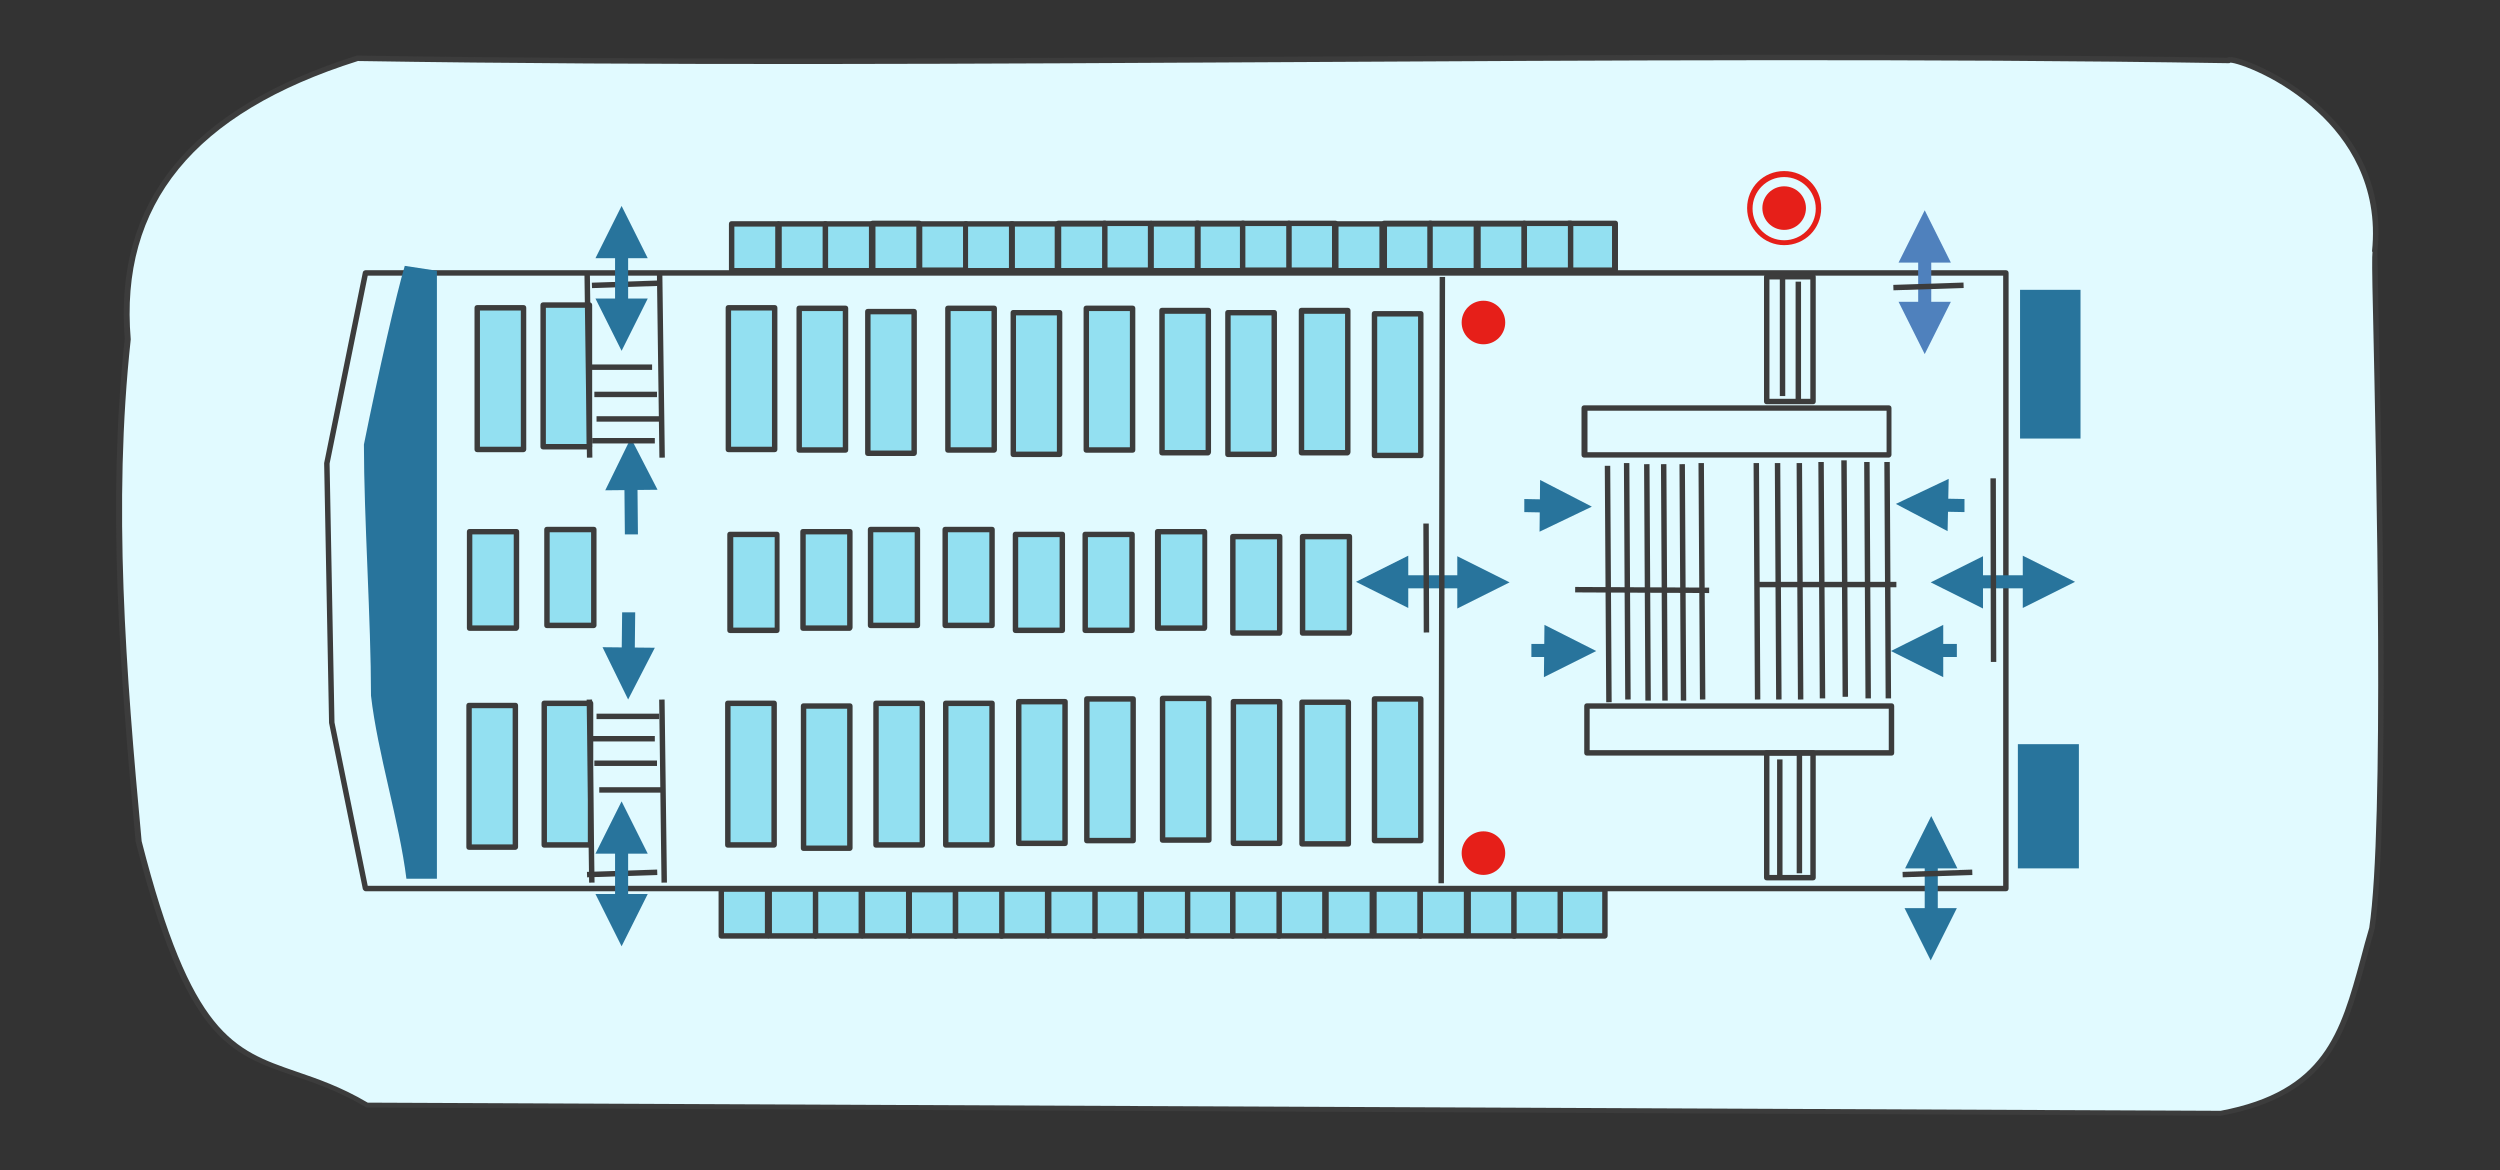 <?xml version="1.0" encoding="utf-8"?>
<!-- Generator: Adobe Illustrator 27.2.0, SVG Export Plug-In . SVG Version: 6.00 Build 0)  -->
<svg version="1.1" xmlns="http://www.w3.org/2000/svg" xmlns:xlink="http://www.w3.org/1999/xlink" x="0px" y="0px"
	 viewBox="0 0 458.9 214.8" style="enable-background:new 0 0 458.9 214.8;" xml:space="preserve">
<rect x="0" y="0" width="458.9" height="214.8" fill="#333333" stroke="none"/>
<style type="text/css">
	.st0{fill:#E1FAFF;stroke:#3C3C3C;stroke-linejoin:round;stroke-miterlimit:10;}
	.st1{fill:none;stroke:#93E0F1;stroke-width:3;stroke-miterlimit:10;}
	.st2{fill:#93E0F1;}
	.st3{fill:#E1FAFF;}
	.st4{fill:#28749C;}
	.st5{fill:none;stroke:#3C3C3C;stroke-linejoin:round;stroke-miterlimit:10;}
	.st6{fill:#FFFFFF;}
	.st7{fill:#A6D5E9;}
	.st8{fill:#26749B;}
	.st9{fill:#231815;}
	.st10{fill:#2E84B1;}
	.st11{fill:#EA72A7;}
	.st12{fill:none;stroke:#FFFFFF;stroke-width:6.655;stroke-linecap:round;stroke-linejoin:round;stroke-miterlimit:10;}
	.st13{fill:#5EC4F1;}
	.st14{fill:none;stroke:#231815;stroke-width:0.806;stroke-miterlimit:10;}
	.st15{fill:none;stroke:#231815;stroke-width:0.932;stroke-linecap:round;stroke-linejoin:round;}
	.st16{fill:none;stroke:#231815;stroke-width:5.592;stroke-dasharray:0.932,3.728;}
	.st17{fill:none;stroke:#E3007F;stroke-miterlimit:10;}
	.st18{fill:none;stroke:#E3007F;stroke-miterlimit:10;stroke-dasharray:1.839,1.839;}
	.st19{fill:none;stroke:#036EB7;stroke-linecap:round;stroke-linejoin:round;stroke-miterlimit:10;}
	.st20{fill:#B3DEEC;}
	.st21{fill:none;stroke:#036EB7;stroke-width:0.913;stroke-linecap:round;stroke-linejoin:round;stroke-miterlimit:10;}
	.st22{fill:none;stroke:#E3007F;stroke-width:0.913;stroke-miterlimit:10;stroke-dasharray:1.913,1.913;}
	.st23{fill:#E3007F;}
	.st24{fill:#0081BA;}
	.st25{fill:#8DC21F;}
	.st26{fill-rule:evenodd;clip-rule:evenodd;fill:#28749C;}
	.st27{fill:#93E0F1;stroke:#3C3C3C;stroke-linejoin:round;stroke-miterlimit:10;}
	.st28{fill:#4C7AB1;}
	.st29{fill-rule:evenodd;clip-rule:evenodd;fill:#4C7AB1;}
	.st30{fill:none;stroke:#C9BC9C;stroke-width:1.221;stroke-linejoin:round;stroke-miterlimit:10;}
	.st31{fill:none;stroke:#3C3C3C;stroke-width:1.2;stroke-linejoin:round;stroke-miterlimit:10;}
	.st32{fill-rule:evenodd;clip-rule:evenodd;fill:#F3BB8E;}
	.st33{fill:none;stroke:#28749C;stroke-width:2;stroke-linejoin:round;stroke-miterlimit:10;}
	.st34{fill:#3C3C3C;}
	.st35{fill:#E6E6E6;}
	.st36{fill-rule:evenodd;clip-rule:evenodd;fill:#E61F19;}
	.st37{fill-rule:evenodd;clip-rule:evenodd;fill:none;stroke:#E61F19;stroke-miterlimit:10;}
	.st38{fill:#E61F19;}
	.st39{fill:none;stroke:#C9BC9C;stroke-width:1.195;stroke-linejoin:round;stroke-miterlimit:10;}
	.st40{fill:none;stroke:#28749C;stroke-width:2.389;stroke-linejoin:round;stroke-miterlimit:10;}
	.st41{fill:#4F81BD;}
	.st42{fill:#C9BC9C;}
	.st43{fill:none;stroke:#E61F19;stroke-width:0.5;stroke-linejoin:round;stroke-miterlimit:10;}
</style>
<g id="レイヤー_1">
	<g>
		<g>
			<path class="st3" d="M407.7,204.3l-340.3-1.5c-19.7-11.7-29.7-0.5-42-48.4c-2.9-30.7-5.3-61.4-2-92.1
				c-2.3-28.5,16.2-43.4,42.2-51.7c111.3,1.8,232-1.4,343.4,0.4c-0.3-1.5,29.7,8.5,26.9,35.1c-0.3-0.5,3,100.1-0.5,124.2
				C430.6,186.6,429.8,200.2,407.7,204.3z"/>
			<path class="st34" d="M407.7,204.8C407.7,204.8,407.7,204.8,407.7,204.8l-340.3-1.5c-0.1,0-0.2,0-0.3-0.1
				c-4.9-2.9-9.3-4.4-13.1-5.7c-12-4.1-19.9-6.8-29.1-43c-2.9-31.3-5.3-61.9-2-92.3C20.9,37,34.8,19.9,65.5,10.2c0.1,0,0.1,0,0.2,0
				c55.7,0.9,114.6,0.5,171.7,0.2c56.9-0.3,115.8-0.7,171.4,0.2c0.9-0.6,5.4,1.1,9.6,3.5c7.5,4.4,19.9,14.3,18,32.1c0,0,0,0,0,0.1
				c0,0.6,0.1,5.2,0.2,11.5c0.6,28,2.1,93.6-0.7,112.7c-0.6,2-1.1,4-1.6,5.8C430.5,190.2,427.5,201.1,407.7,204.8
				C407.7,204.8,407.7,204.8,407.7,204.8z M67.5,202.4l340.1,1.5c19.1-3.6,22-14.3,25.7-27.8c0.5-1.9,1-3.8,1.6-5.8
				c2.8-18.9,1.3-84.4,0.7-112.4c-0.2-8.3-0.2-10.9-0.1-11.7l-0.1,0c1.3-12.3-4.6-20.7-9.9-25.6c-6.8-6.4-14.8-9.1-16.1-9.1
				c-0.1,0.1-0.2,0.1-0.4,0.1c-55.7-0.9-114.6-0.5-171.7-0.2c-57,0.3-116,0.7-171.6-0.2C35.6,20.7,21.9,37.5,24,62.3
				c-3.3,30.4-0.9,60.9,2,92.1c9.1,35.6,16.8,38.3,28.4,42.3C58.2,198,62.6,199.5,67.5,202.4z"/>
		</g>
		<g>
			<polygon class="st3" points="67.1,163.1 60.9,132.6 60,85.1 67.1,50.1 368.2,50.1 368.2,163.1 			"/>
			<path class="st34" d="M368.2,163.6H67.1c-0.2,0-0.4-0.2-0.5-0.4l-6.2-30.5l-0.9-47.6c0,0,0-0.1,0-0.1l7.1-35
				c0-0.2,0.3-0.4,0.5-0.4h301.1c0.3,0,0.5,0.2,0.5,0.5v113C368.7,163.4,368.5,163.6,368.2,163.6z M67.5,162.6h300.2v-112H67.5
				l-7,34.5l0.9,47.5L67.5,162.6z"/>
		</g>
		<path class="st41" d="M348.5,48.2l4.8-9.6l4.8,9.6H348.5z M358.1,55.4l-4.8,9.6l-4.8-9.6H358.1z M352.1,57.8v-12h2.4v12H352.1z"/>
		<path class="st4" d="M267.5,102.1l9.6,4.8l-9.6,4.8V102.1z M258.5,111.6l-9.6-4.8l9.6-4.8V111.6z M256.1,105.6h13.8v2.4h-13.8
			V105.6z"/>
		<path class="st4" d="M349.7,159.4l4.8-9.6l4.8,9.6H349.7z M359.2,166.7l-4.8,9.6l-4.8-9.6H359.2z M353.3,169.1v-12h2.4v12H353.3z"
			/>
		<path class="st4" d="M371.3,111.6l9.6-4.8l-9.6-4.8V111.6z M364,102.1l-9.6,4.8l9.6,4.8V102.1z M361.6,108h12v-2.4h-12V108z"/>
		<path class="st4" d="M110.6,118.8l4.7,9.6l4.9-9.5L110.6,118.8z M116.5,121.2l0.1-8.8l-2.4,0l-0.1,8.8L116.5,121.2z"/>
		<g>
			<rect x="160.8" y="129.1" class="st2" width="8.5" height="26"/>
			<path class="st34" d="M169.3,155.6h-8.5c-0.3,0-0.5-0.2-0.5-0.5v-26c0-0.3,0.2-0.5,0.5-0.5h8.5c0.3,0,0.5,0.2,0.5,0.5v26
				C169.8,155.4,169.6,155.6,169.3,155.6z M161.3,154.6h7.5v-25h-7.5V154.6z"/>
		</g>
		<g>
			<rect x="99.7" y="55.9" class="st2" width="8.5" height="26"/>
			<path class="st34" d="M108.2,82.5h-8.5c-0.3,0-0.5-0.2-0.5-0.5v-26c0-0.3,0.2-0.5,0.5-0.5h8.5c0.3,0,0.5,0.2,0.5,0.5v26
				C108.7,82.2,108.5,82.5,108.2,82.5z M100.2,81.5h7.5v-25h-7.5V81.5z"/>
		</g>
		<g>
			<rect x="147.5" y="129.6" class="st2" width="8.5" height="26"/>
			<path class="st34" d="M156,156.2h-8.5c-0.3,0-0.5-0.2-0.5-0.5v-26.1c0-0.3,0.2-0.5,0.5-0.5h8.5c0.3,0,0.5,0.2,0.5,0.5v26.1
				C156.5,156,156.2,156.2,156,156.2z M148,155.2h7.5v-25.1H148V155.2z"/>
		</g>
		<g>
			<rect x="133.6" y="129.1" class="st2" width="8.5" height="26"/>
			<path class="st34" d="M142.1,155.6h-8.5c-0.3,0-0.5-0.2-0.5-0.5v-26c0-0.3,0.2-0.5,0.5-0.5h8.5c0.3,0,0.5,0.2,0.5,0.5v26
				C142.6,155.4,142.3,155.6,142.1,155.6z M134.1,154.6h7.5v-25h-7.5V154.6z"/>
		</g>
		<g>
			<rect x="99.9" y="129.1" class="st2" width="8.5" height="26"/>
			<path class="st34" d="M108.4,155.6h-8.5c-0.3,0-0.5-0.2-0.5-0.5v-26c0-0.3,0.2-0.5,0.5-0.5h8.5c0.3,0,0.5,0.2,0.5,0.5v26
				C108.9,155.4,108.7,155.6,108.4,155.6z M100.4,154.6h7.5v-25h-7.5V154.6z"/>
		</g>
		<g>
			<rect x="87.6" y="56.4" class="st2" width="8.5" height="26"/>
			<path class="st34" d="M96.1,83h-8.5c-0.3,0-0.5-0.2-0.5-0.5v-26c0-0.3,0.2-0.5,0.5-0.5h8.5c0.3,0,0.5,0.2,0.5,0.5v26
				C96.6,82.8,96.3,83,96.1,83z M88.1,82h7.5v-25h-7.5V82z"/>
		</g>
		<g>
			<rect x="86.1" y="129.4" class="st2" width="8.5" height="26"/>
			<path class="st34" d="M94.6,156h-8.5c-0.3,0-0.5-0.2-0.5-0.5v-26c0-0.3,0.2-0.5,0.5-0.5h8.5c0.3,0,0.5,0.2,0.5,0.5v26
				C95.1,155.8,94.8,156,94.6,156z M86.6,155h7.5v-25h-7.5V155z"/>
		</g>
		<g>
			<rect x="225.4" y="57.4" class="st2" width="8.5" height="26"/>
			<path class="st34" d="M233.9,83.9h-8.5c-0.3,0-0.5-0.2-0.5-0.5v-26c0-0.3,0.2-0.5,0.5-0.5h8.5c0.3,0,0.5,0.2,0.5,0.5v26
				C234.4,83.7,234.2,83.9,233.9,83.9z M225.9,82.9h7.5v-25h-7.5V82.9z"/>
		</g>
		<g>
			<rect x="252.3" y="57.6" class="st2" width="8.5" height="26"/>
			<path class="st34" d="M260.8,84.1h-8.5c-0.3,0-0.5-0.2-0.5-0.5v-26c0-0.3,0.2-0.5,0.5-0.5h8.5c0.3,0,0.5,0.2,0.5,0.5v26
				C261.3,83.9,261.1,84.1,260.8,84.1z M252.8,83.1h7.5v-25h-7.5V83.1z"/>
		</g>
		<g>
			<rect x="238.9" y="57" class="st2" width="8.5" height="26"/>
			<path class="st34" d="M247.4,83.6h-8.5c-0.3,0-0.5-0.2-0.5-0.5V57c0-0.3,0.2-0.5,0.5-0.5h8.5c0.3,0,0.5,0.2,0.5,0.5v26
				C247.9,83.3,247.6,83.6,247.4,83.6z M239.4,82.6h7.5v-25h-7.5V82.6z"/>
		</g>
		<g>
			<rect x="199.4" y="56.6" class="st2" width="8.5" height="26"/>
			<path class="st34" d="M207.9,83.1h-8.5c-0.3,0-0.5-0.2-0.5-0.5v-26c0-0.3,0.2-0.5,0.5-0.5h8.5c0.3,0,0.5,0.2,0.5,0.5v26
				C208.4,82.9,208.2,83.1,207.9,83.1z M199.9,82.1h7.5v-25h-7.5V82.1z"/>
		</g>
		<g>
			<rect x="213.3" y="57" class="st2" width="8.5" height="26"/>
			<path class="st34" d="M221.8,83.6h-8.5c-0.3,0-0.5-0.2-0.5-0.5V57c0-0.3,0.2-0.5,0.5-0.5h8.5c0.3,0,0.5,0.2,0.5,0.5v26
				C222.3,83.3,222,83.6,221.8,83.6z M213.8,82.6h7.5v-25h-7.5V82.6z"/>
		</g>
		<g>
			<rect x="186" y="57.4" class="st2" width="8.5" height="26"/>
			<path class="st34" d="M194.5,83.9H186c-0.3,0-0.5-0.2-0.5-0.5v-26c0-0.3,0.2-0.5,0.5-0.5h8.5c0.3,0,0.5,0.2,0.5,0.5v26
				C195,83.7,194.8,83.9,194.5,83.9z M186.5,82.9h7.5v-25h-7.5V82.9z"/>
		</g>
		<g>
			<rect x="174" y="56.6" class="st2" width="8.5" height="26"/>
			<path class="st34" d="M182.5,83.1H174c-0.3,0-0.5-0.2-0.5-0.5v-26c0-0.3,0.2-0.5,0.5-0.5h8.5c0.3,0,0.5,0.2,0.5,0.5v26
				C183,82.9,182.7,83.1,182.5,83.1z M174.5,82.1h7.5v-25h-7.5V82.1z"/>
		</g>
		<g>
			<rect x="133.7" y="56.5" class="st2" width="8.5" height="26"/>
			<path class="st34" d="M142.2,83h-8.5c-0.3,0-0.5-0.2-0.5-0.5v-26c0-0.3,0.2-0.5,0.5-0.5h8.5c0.3,0,0.5,0.2,0.5,0.5v26
				C142.7,82.8,142.5,83,142.2,83z M134.2,82h7.5V57h-7.5V82z"/>
		</g>
		<g>
			<rect x="159.3" y="57.1" class="st2" width="8.5" height="26"/>
			<path class="st34" d="M167.8,83.7h-8.5c-0.3,0-0.5-0.2-0.5-0.5v-26c0-0.3,0.2-0.5,0.5-0.5h8.5c0.3,0,0.5,0.2,0.5,0.5v26
				C168.3,83.4,168.1,83.7,167.8,83.7z M159.8,82.7h7.5v-25h-7.5V82.7z"/>
		</g>
		<g>
			<rect x="146.7" y="56.6" class="st2" width="8.5" height="26"/>
			<path class="st34" d="M155.2,83.1h-8.5c-0.3,0-0.5-0.2-0.5-0.5v-26c0-0.3,0.2-0.5,0.5-0.5h8.5c0.3,0,0.5,0.2,0.5,0.5v26
				C155.7,82.9,155.5,83.1,155.2,83.1z M147.2,82.1h7.5v-25h-7.5V82.1z"/>
		</g>
		<g>
			<rect x="86.2" y="97.6" class="st2" width="8.6" height="17.6"/>
			<path class="st34" d="M94.8,115.8h-8.6c-0.3,0-0.5-0.2-0.5-0.5V97.6c0-0.3,0.2-0.5,0.5-0.5h8.6c0.3,0,0.5,0.2,0.5,0.5v17.6
				C95.3,115.5,95,115.8,94.8,115.8z M86.7,114.8h7.6V98.1h-7.6V114.8z"/>
		</g>
		<g>
			<rect x="100.4" y="97.2" class="st2" width="8.6" height="17.6"/>
			<path class="st34" d="M109,115.3h-8.6c-0.3,0-0.5-0.2-0.5-0.5V97.2c0-0.3,0.2-0.5,0.5-0.5h8.6c0.3,0,0.5,0.2,0.5,0.5v17.6
				C109.5,115.1,109.2,115.3,109,115.3z M100.9,114.3h7.6V97.7h-7.6V114.3z"/>
		</g>
		<g>
			<rect x="239.2" y="98.5" class="st2" width="8.6" height="17.6"/>
			<path class="st34" d="M247.7,116.7h-8.6c-0.3,0-0.5-0.2-0.5-0.5V98.5c0-0.3,0.2-0.5,0.5-0.5h8.6c0.3,0,0.5,0.2,0.5,0.5v17.6
				C248.2,116.4,248,116.7,247.7,116.7z M239.6,115.7h7.6V99h-7.6V115.7z"/>
		</g>
		<g>
			<rect x="134.1" y="98.1" class="st2" width="8.6" height="17.6"/>
			<path class="st34" d="M142.6,116.2h-8.6c-0.3,0-0.5-0.2-0.5-0.5V98.1c0-0.3,0.2-0.5,0.5-0.5h8.6c0.3,0,0.5,0.2,0.5,0.5v17.6
				C143.1,116,142.9,116.2,142.6,116.2z M134.6,115.2h7.6V98.6h-7.6V115.2z"/>
		</g>
		<g>
			<rect x="226.3" y="98.5" class="st2" width="8.6" height="17.6"/>
			<path class="st34" d="M234.9,116.7h-8.6c-0.3,0-0.5-0.2-0.5-0.5V98.5c0-0.3,0.2-0.5,0.5-0.5h8.6c0.3,0,0.5,0.2,0.5,0.5v17.6
				C235.4,116.4,235.2,116.7,234.9,116.7z M226.8,115.7h7.6V99h-7.6V115.7z"/>
		</g>
		<g>
			<rect x="147.4" y="97.6" class="st2" width="8.6" height="17.6"/>
			<path class="st34" d="M156,115.8h-8.6c-0.3,0-0.5-0.2-0.5-0.5V97.6c0-0.3,0.2-0.5,0.5-0.5h8.6c0.3,0,0.5,0.2,0.5,0.5v17.6
				C156.5,115.5,156.2,115.8,156,115.8z M147.9,114.8h7.6V98.1h-7.6V114.8z"/>
		</g>
		<g>
			<rect x="212.6" y="97.6" class="st2" width="8.6" height="17.6"/>
			<path class="st34" d="M221.1,115.8h-8.6c-0.3,0-0.5-0.2-0.5-0.5V97.6c0-0.3,0.2-0.5,0.5-0.5h8.6c0.3,0,0.5,0.2,0.5,0.5v17.6
				C221.6,115.5,221.4,115.8,221.1,115.8z M213.1,114.8h7.6V98.1h-7.6V114.8z"/>
		</g>
		<g>
			<rect x="199.2" y="98.1" class="st2" width="8.6" height="17.6"/>
			<path class="st34" d="M207.8,116.2h-8.6c-0.3,0-0.5-0.2-0.5-0.5V98.1c0-0.3,0.2-0.5,0.5-0.5h8.6c0.3,0,0.5,0.2,0.5,0.5v17.6
				C208.3,116,208.1,116.2,207.8,116.2z M199.7,115.2h7.6V98.6h-7.6V115.2z"/>
		</g>
		<g>
			<rect x="186.4" y="98.1" class="st2" width="8.6" height="17.6"/>
			<path class="st34" d="M195,116.2h-8.6c-0.3,0-0.5-0.2-0.5-0.5V98.1c0-0.3,0.2-0.5,0.5-0.5h8.6c0.3,0,0.5,0.2,0.5,0.5v17.6
				C195.5,116,195.3,116.2,195,116.2z M186.9,115.2h7.6V98.6h-7.6V115.2z"/>
		</g>
		<g>
			<rect x="173.5" y="97.2" class="st2" width="8.6" height="17.6"/>
			<path class="st34" d="M182.1,115.3h-8.6c-0.3,0-0.5-0.2-0.5-0.5V97.2c0-0.3,0.2-0.5,0.5-0.5h8.6c0.3,0,0.5,0.2,0.5,0.5v17.6
				C182.6,115.1,182.4,115.3,182.1,115.3z M174,114.3h7.6V97.7H174V114.3z"/>
		</g>
		<g>
			<rect x="159.8" y="97.2" class="st2" width="8.6" height="17.6"/>
			<path class="st34" d="M168.4,115.3h-8.6c-0.3,0-0.5-0.2-0.5-0.5V97.2c0-0.3,0.2-0.5,0.5-0.5h8.6c0.3,0,0.5,0.2,0.5,0.5v17.6
				C168.9,115.1,168.7,115.3,168.4,115.3z M160.3,114.3h7.6V97.7h-7.6V114.3z"/>
		</g>
		<g>
			<rect x="252.3" y="128.3" class="st2" width="8.5" height="26"/>
			<path class="st34" d="M260.8,154.8h-8.5c-0.3,0-0.5-0.2-0.5-0.5v-26c0-0.3,0.2-0.5,0.5-0.5h8.5c0.3,0,0.5,0.2,0.5,0.5v26
				C261.3,154.6,261.1,154.8,260.8,154.8z M252.8,153.8h7.5v-25h-7.5V153.8z"/>
		</g>
		<g>
			<rect x="213.4" y="128.2" class="st2" width="8.5" height="26"/>
			<path class="st34" d="M221.9,154.7h-8.5c-0.3,0-0.5-0.2-0.5-0.5v-26c0-0.3,0.2-0.5,0.5-0.5h8.5c0.3,0,0.5,0.2,0.5,0.5v26
				C222.4,154.5,222.2,154.7,221.9,154.7z M213.9,153.7h7.5v-25h-7.5V153.7z"/>
		</g>
		<g>
			<rect x="239" y="128.8" class="st2" width="8.5" height="26"/>
			<path class="st34" d="M247.5,155.4H239c-0.3,0-0.5-0.2-0.5-0.5v-26c0-0.3,0.2-0.5,0.5-0.5h8.5c0.3,0,0.5,0.2,0.5,0.5v26
				C248,155.2,247.8,155.4,247.5,155.4z M239.5,154.4h7.5v-25h-7.5V154.4z"/>
		</g>
		<g>
			<rect x="226.4" y="128.7" class="st2" width="8.5" height="26"/>
			<path class="st34" d="M234.9,155.3h-8.5c-0.3,0-0.5-0.2-0.5-0.5v-26c0-0.3,0.2-0.5,0.5-0.5h8.5c0.3,0,0.5,0.2,0.5,0.5v26
				C235.4,155.1,235.2,155.3,234.9,155.3z M226.9,154.3h7.5v-25h-7.5V154.3z"/>
		</g>
		<g>
			<rect x="187" y="128.7" class="st2" width="8.5" height="26"/>
			<path class="st34" d="M195.5,155.3H187c-0.3,0-0.5-0.2-0.5-0.5v-26c0-0.3,0.2-0.5,0.5-0.5h8.5c0.3,0,0.5,0.2,0.5,0.5v26
				C196,155.1,195.8,155.3,195.5,155.3z M187.5,154.3h7.5v-25h-7.5V154.3z"/>
		</g>
		<g>
			<rect x="199.5" y="128.3" class="st2" width="8.5" height="26"/>
			<path class="st34" d="M208,154.8h-8.5c-0.3,0-0.5-0.2-0.5-0.5v-26c0-0.3,0.2-0.5,0.5-0.5h8.5c0.3,0,0.5,0.2,0.5,0.5v26
				C208.5,154.6,208.3,154.8,208,154.8z M200,153.8h7.5v-25H200V153.8z"/>
		</g>
		<g>
			<rect x="173.6" y="129.1" class="st2" width="8.5" height="26"/>
			<path class="st34" d="M182.1,155.6h-8.5c-0.3,0-0.5-0.2-0.5-0.5v-26c0-0.3,0.2-0.5,0.5-0.5h8.5c0.3,0,0.5,0.2,0.5,0.5v26
				C182.6,155.4,182.4,155.6,182.1,155.6z M174.1,154.6h7.5v-25h-7.5V154.6z"/>
		</g>
		<g>
			<rect x="287.9" y="41" class="st2" width="8.5" height="8.6"/>
			<path class="st34" d="M296.5,50.1h-8.5c-0.3,0-0.5-0.2-0.5-0.5V41c0-0.3,0.2-0.5,0.5-0.5h8.5c0.3,0,0.5,0.2,0.5,0.5v8.6
				C297,49.9,296.7,50.1,296.5,50.1z M288.4,49.1h7.5v-7.6h-7.5V49.1z"/>
		</g>
		<g>
			<rect x="271.3" y="41.1" class="st2" width="8.5" height="8.6"/>
			<path class="st34" d="M279.8,50.2h-8.5c-0.3,0-0.5-0.2-0.5-0.5V41c0-0.3,0.2-0.5,0.5-0.5h8.5c0.3,0,0.5,0.2,0.5,0.5v8.6
				C280.3,49.9,280.1,50.2,279.8,50.2z M271.8,49.2h7.5v-7.6h-7.5V49.2z"/>
		</g>
		<g>
			<rect x="254.1" y="41.1" class="st2" width="8.5" height="8.6"/>
			<path class="st34" d="M262.6,50.2h-8.5c-0.3,0-0.5-0.2-0.5-0.5V41c0-0.3,0.2-0.5,0.5-0.5h8.5c0.3,0,0.5,0.2,0.5,0.5v8.6
				C263.1,49.9,262.9,50.2,262.6,50.2z M254.6,49.2h7.5v-7.6h-7.5V49.2z"/>
		</g>
		<g>
			<rect x="236.5" y="41" class="st2" width="8.5" height="8.6"/>
			<path class="st34" d="M245.1,50.1h-8.5c-0.3,0-0.5-0.2-0.5-0.5V41c0-0.3,0.2-0.5,0.5-0.5h8.5c0.3,0,0.5,0.2,0.5,0.5v8.6
				C245.6,49.9,245.3,50.1,245.1,50.1z M237,49.1h7.5v-7.6H237V49.1z"/>
		</g>
		<g>
			<rect x="219.7" y="41.1" class="st2" width="8.5" height="8.6"/>
			<path class="st34" d="M228.2,50.2h-8.5c-0.3,0-0.5-0.2-0.5-0.5V41c0-0.3,0.2-0.5,0.5-0.5h8.5c0.3,0,0.5,0.2,0.5,0.5v8.6
				C228.7,49.9,228.5,50.2,228.2,50.2z M220.2,49.2h7.5v-7.6h-7.5V49.2z"/>
		</g>
		<g>
			<rect x="202.7" y="41" class="st2" width="8.5" height="8.6"/>
			<path class="st34" d="M211.2,50.1h-8.5c-0.3,0-0.5-0.2-0.5-0.5V41c0-0.3,0.2-0.5,0.5-0.5h8.5c0.3,0,0.5,0.2,0.5,0.5v8.6
				C211.7,49.9,211.5,50.1,211.2,50.1z M203.2,49.1h7.5v-7.6h-7.5V49.1z"/>
		</g>
		<g>
			<rect x="185.7" y="41.1" class="st2" width="8.5" height="8.6"/>
			<path class="st34" d="M194.2,50.2h-8.5c-0.3,0-0.5-0.2-0.5-0.5v-8.6c0-0.3,0.2-0.5,0.5-0.5h8.5c0.3,0,0.5,0.2,0.5,0.5v8.6
				C194.7,50,194.4,50.2,194.2,50.2z M186.1,49.2h7.5v-7.6h-7.5V49.2z"/>
		</g>
		<g>
			<rect x="168.8" y="41.1" class="st2" width="8.5" height="8.5"/>
			<path class="st34" d="M177.3,50.1h-8.5c-0.3,0-0.5-0.2-0.5-0.5v-8.5c0-0.3,0.2-0.5,0.5-0.5h8.5c0.3,0,0.5,0.2,0.5,0.5v8.5
				C177.8,49.9,177.6,50.1,177.3,50.1z M169.3,49.1h7.5v-7.5h-7.5V49.1z"/>
		</g>
		<g>
			<rect x="151.5" y="41.1" class="st2" width="8.5" height="8.6"/>
			<path class="st34" d="M160,50.2h-8.5c-0.3,0-0.5-0.2-0.5-0.5v-8.6c0-0.3,0.2-0.5,0.5-0.5h8.5c0.3,0,0.5,0.2,0.5,0.5v8.6
				C160.5,50,160.3,50.2,160,50.2z M152,49.2h7.5v-7.6H152V49.2z"/>
		</g>
		<g>
			<rect x="143" y="41.1" class="st2" width="8.5" height="8.6"/>
			<path class="st34" d="M151.5,50.2H143c-0.3,0-0.5-0.2-0.5-0.5v-8.6c0-0.3,0.2-0.5,0.5-0.5h8.5c0.3,0,0.5,0.2,0.5,0.5v8.6
				C152,50,151.8,50.2,151.5,50.2z M143.5,49.2h7.5v-7.6h-7.5V49.2z"/>
		</g>
		<g>
			<rect x="279.8" y="41" class="st2" width="8.5" height="8.6"/>
			<path class="st34" d="M288.3,50.1h-8.5c-0.3,0-0.5-0.2-0.5-0.5V41c0-0.3,0.2-0.5,0.5-0.5h8.5c0.3,0,0.5,0.2,0.5,0.5v8.6
				C288.8,49.9,288.6,50.1,288.3,50.1z M280.3,49.1h7.5v-7.6h-7.5V49.1z"/>
		</g>
		<g>
			<rect x="262.5" y="41.1" class="st2" width="8.5" height="8.6"/>
			<path class="st34" d="M271,50.2h-8.5c-0.3,0-0.5-0.2-0.5-0.5V41c0-0.3,0.2-0.5,0.5-0.5h8.5c0.3,0,0.5,0.2,0.5,0.5v8.6
				C271.5,49.9,271.3,50.2,271,50.2z M263,49.2h7.5v-7.6H263V49.2z"/>
		</g>
		<g>
			<rect x="228.1" y="41" class="st2" width="8.5" height="8.6"/>
			<path class="st34" d="M236.6,50.1h-8.5c-0.3,0-0.5-0.2-0.5-0.5V41c0-0.3,0.2-0.5,0.5-0.5h8.5c0.3,0,0.5,0.2,0.5,0.5v8.6
				C237.1,49.9,236.9,50.1,236.6,50.1z M228.6,49.1h7.5v-7.6h-7.5V49.1z"/>
		</g>
		<g>
			<rect x="245.2" y="41.1" class="st2" width="8.5" height="8.6"/>
			<path class="st34" d="M253.7,50.2h-8.5c-0.3,0-0.5-0.2-0.5-0.5v-8.6c0-0.3,0.2-0.5,0.5-0.5h8.5c0.3,0,0.5,0.2,0.5,0.5v8.6
				C254.2,50,254,50.2,253.7,50.2z M245.7,49.2h7.5v-7.6h-7.5V49.2z"/>
		</g>
		<g>
			<rect x="211.3" y="41.1" class="st2" width="8.5" height="8.6"/>
			<path class="st34" d="M219.9,50.2h-8.5c-0.3,0-0.5-0.2-0.5-0.5V41c0-0.3,0.2-0.5,0.5-0.5h8.5c0.3,0,0.5,0.2,0.5,0.5v8.6
				C220.4,49.9,220.1,50.2,219.9,50.2z M211.8,49.2h7.5v-7.6h-7.5V49.2z"/>
		</g>
		<g>
			<rect x="194.3" y="41.1" class="st2" width="8.5" height="8.6"/>
			<path class="st34" d="M202.8,50.2h-8.5c-0.3,0-0.5-0.2-0.5-0.5V41c0-0.3,0.2-0.5,0.5-0.5h8.5c0.3,0,0.5,0.2,0.5,0.5v8.6
				C203.3,49.9,203.1,50.2,202.8,50.2z M194.8,49.2h7.5v-7.6h-7.5V49.2z"/>
		</g>
		<g>
			<rect x="177.2" y="41.1" class="st2" width="8.5" height="8.6"/>
			<path class="st34" d="M185.8,50.2h-8.5c-0.3,0-0.5-0.2-0.5-0.5v-8.6c0-0.3,0.2-0.5,0.5-0.5h8.5c0.3,0,0.5,0.2,0.5,0.5v8.6
				C186.3,50,186,50.2,185.8,50.2z M177.7,49.2h7.5v-7.6h-7.5V49.2z"/>
		</g>
		<g>
			<rect x="160.2" y="41.1" class="st2" width="8.5" height="8.6"/>
			<path class="st34" d="M168.7,50.2h-8.5c-0.3,0-0.5-0.2-0.5-0.5V41c0-0.3,0.2-0.5,0.5-0.5h8.5c0.3,0,0.5,0.2,0.5,0.5v8.6
				C169.2,49.9,169,50.2,168.7,50.2z M160.7,49.2h7.5v-7.6h-7.5V49.2z"/>
		</g>
		<g>
			<rect x="134.3" y="41.1" class="st2" width="8.5" height="8.6"/>
			<path class="st34" d="M142.8,50.2h-8.5c-0.3,0-0.5-0.2-0.5-0.5v-8.6c0-0.3,0.2-0.5,0.5-0.5h8.5c0.3,0,0.5,0.2,0.5,0.5v8.6
				C143.3,50,143.1,50.2,142.8,50.2z M134.8,49.2h7.5v-7.6h-7.5V49.2z"/>
		</g>
		<path class="st4" d="M111.1,90l4.7-9.6l4.9,9.5L111.1,90z M117,87.6l0.1,10.5l-2.4,0l-0.1-10.5L117,87.6z"/>
		<path class="st4" d="M283.5,114.7l9.5,4.8l-9.6,4.8L283.5,114.7z M285.9,120.6l-4.8,0v-2.4l4.8,0V120.6z"/>
		<path class="st4" d="M282.7,88.1l9.5,4.9l-9.6,4.6L282.7,88.1z M285,94.1l-5.2-0.1l0-2.4l5.2,0.1L285,94.1z"/>
		<path class="st4" d="M357.5,97.5l-9.5-5l9.7-4.6L357.5,97.5z M355.3,91.5l5.3,0.1l0,2.4l-5.3-0.1L355.3,91.5z"/>
		<path class="st4" d="M356.7,114.7l-9.6,4.8l9.6,4.8V114.7z M354.3,120.6l4.9,0v-2.4l-4.9,0V120.6z"/>
		<g>
			<rect x="286.1" y="163.2" class="st2" width="8.5" height="8.6"/>
			<path class="st34" d="M294.6,172.3h-8.5c-0.3,0-0.5-0.2-0.5-0.5v-8.6c0-0.3,0.2-0.5,0.5-0.5h8.5c0.3,0,0.5,0.2,0.5,0.5v8.6
				C295.1,172.1,294.8,172.3,294.6,172.3z M286.6,171.3h7.5v-7.6h-7.5V171.3z"/>
		</g>
		<g>
			<rect x="269.5" y="163.2" class="st2" width="8.5" height="8.6"/>
			<path class="st34" d="M278,172.3h-8.5c-0.3,0-0.5-0.2-0.5-0.5v-8.6c0-0.3,0.2-0.5,0.5-0.5h8.5c0.3,0,0.5,0.2,0.5,0.5v8.6
				C278.5,172.1,278.3,172.3,278,172.3z M270,171.3h7.5v-7.6H270V171.3z"/>
		</g>
		<g>
			<rect x="252.2" y="163.2" class="st2" width="8.5" height="8.6"/>
			<path class="st34" d="M260.7,172.3h-8.5c-0.3,0-0.5-0.2-0.5-0.5v-8.6c0-0.3,0.2-0.5,0.5-0.5h8.5c0.3,0,0.5,0.2,0.5,0.5v8.6
				C261.2,172.1,261,172.3,260.7,172.3z M252.7,171.3h7.5v-7.6h-7.5V171.3z"/>
		</g>
		<g>
			<rect x="234.7" y="163.2" class="st2" width="8.5" height="8.6"/>
			<path class="st34" d="M243.2,172.3h-8.5c-0.3,0-0.5-0.2-0.5-0.5v-8.6c0-0.3,0.2-0.5,0.5-0.5h8.5c0.3,0,0.5,0.2,0.5,0.5v8.6
				C243.7,172,243.5,172.3,243.2,172.3z M235.2,171.3h7.5v-7.6h-7.5V171.3z"/>
		</g>
		<g>
			<rect x="217.8" y="163.2" class="st2" width="8.5" height="8.6"/>
			<path class="st34" d="M226.3,172.3h-8.5c-0.3,0-0.5-0.2-0.5-0.5v-8.6c0-0.3,0.2-0.5,0.5-0.5h8.5c0.3,0,0.5,0.2,0.5,0.5v8.6
				C226.8,172.1,226.6,172.3,226.3,172.3z M218.3,171.3h7.5v-7.6h-7.5V171.3z"/>
		</g>
		<g>
			<rect x="200.8" y="163.2" class="st2" width="8.5" height="8.6"/>
			<path class="st34" d="M209.3,172.3h-8.5c-0.3,0-0.5-0.2-0.5-0.5v-8.6c0-0.3,0.2-0.5,0.5-0.5h8.5c0.3,0,0.5,0.2,0.5,0.5v8.6
				C209.8,172,209.6,172.3,209.3,172.3z M201.3,171.3h7.5v-7.6h-7.5V171.3z"/>
		</g>
		<g>
			<rect x="183.8" y="163.2" class="st2" width="8.5" height="8.6"/>
			<path class="st34" d="M192.3,172.3h-8.5c-0.3,0-0.5-0.2-0.5-0.5v-8.6c0-0.3,0.2-0.5,0.5-0.5h8.5c0.3,0,0.5,0.2,0.5,0.5v8.6
				C192.8,172.1,192.6,172.3,192.3,172.3z M184.3,171.3h7.5v-7.6h-7.5V171.3z"/>
		</g>
		<g>
			<rect x="166.9" y="163.3" class="st2" width="8.5" height="8.5"/>
			<path class="st34" d="M175.5,172.3h-8.5c-0.3,0-0.5-0.2-0.5-0.5v-8.5c0-0.3,0.2-0.5,0.5-0.5h8.5c0.3,0,0.5,0.2,0.5,0.5v8.5
				C176,172,175.7,172.3,175.5,172.3z M167.4,171.3h7.5v-7.5h-7.5V171.3z"/>
		</g>
		<g>
			<rect x="149.6" y="163.2" class="st2" width="8.5" height="8.6"/>
			<path class="st34" d="M158.2,172.3h-8.5c-0.3,0-0.5-0.2-0.5-0.5v-8.6c0-0.3,0.2-0.5,0.5-0.5h8.5c0.3,0,0.5,0.2,0.5,0.5v8.6
				C158.7,172.1,158.4,172.3,158.2,172.3z M150.1,171.3h7.5v-7.6h-7.5V171.3z"/>
		</g>
		<g>
			<rect x="141.2" y="163.2" class="st2" width="8.5" height="8.6"/>
			<path class="st34" d="M149.7,172.3h-8.5c-0.3,0-0.5-0.2-0.5-0.5v-8.6c0-0.3,0.2-0.5,0.5-0.5h8.5c0.3,0,0.5,0.2,0.5,0.5v8.6
				C150.2,172.1,149.9,172.3,149.7,172.3z M141.7,171.3h7.5v-7.6h-7.5V171.3z"/>
		</g>
		<g>
			<rect x="277.9" y="163.2" class="st2" width="8.5" height="8.6"/>
			<path class="st34" d="M286.4,172.3h-8.5c-0.3,0-0.5-0.2-0.5-0.5v-8.6c0-0.3,0.2-0.5,0.5-0.5h8.5c0.3,0,0.5,0.2,0.5,0.5v8.6
				C286.9,172,286.7,172.3,286.4,172.3z M278.4,171.3h7.5v-7.6h-7.5V171.3z"/>
		</g>
		<g>
			<rect x="260.7" y="163.2" class="st2" width="8.5" height="8.6"/>
			<path class="st34" d="M269.2,172.3h-8.5c-0.3,0-0.5-0.2-0.5-0.5v-8.6c0-0.3,0.2-0.5,0.5-0.5h8.5c0.3,0,0.5,0.2,0.5,0.5v8.6
				C269.7,172.1,269.4,172.3,269.2,172.3z M261.2,171.3h7.5v-7.6h-7.5V171.3z"/>
		</g>
		<g>
			<rect x="226.3" y="163.2" class="st2" width="8.5" height="8.6"/>
			<path class="st34" d="M234.8,172.3h-8.5c-0.3,0-0.5-0.2-0.5-0.5v-8.6c0-0.3,0.2-0.5,0.5-0.5h8.5c0.3,0,0.5,0.2,0.5,0.5v8.6
				C235.3,172.1,235.1,172.3,234.8,172.3z M226.8,171.3h7.5v-7.6h-7.5V171.3z"/>
		</g>
		<g>
			<rect x="243.4" y="163.2" class="st2" width="8.5" height="8.6"/>
			<path class="st34" d="M251.9,172.3h-8.5c-0.3,0-0.5-0.2-0.5-0.5v-8.6c0-0.3,0.2-0.5,0.5-0.5h8.5c0.3,0,0.5,0.2,0.5,0.5v8.6
				C252.4,172.1,252.1,172.3,251.9,172.3z M243.9,171.3h7.5v-7.6h-7.5V171.3z"/>
		</g>
		<g>
			<rect x="209.5" y="163.2" class="st2" width="8.5" height="8.6"/>
			<path class="st34" d="M218,172.3h-8.5c-0.3,0-0.5-0.2-0.5-0.5v-8.6c0-0.3,0.2-0.5,0.5-0.5h8.5c0.3,0,0.5,0.2,0.5,0.5v8.6
				C218.5,172.1,218.3,172.3,218,172.3z M210,171.3h7.5v-7.6H210V171.3z"/>
		</g>
		<g>
			<rect x="192.5" y="163.2" class="st2" width="8.5" height="8.6"/>
			<path class="st34" d="M201,172.3h-8.5c-0.3,0-0.5-0.2-0.5-0.5v-8.6c0-0.3,0.2-0.5,0.5-0.5h8.5c0.3,0,0.5,0.2,0.5,0.5v8.6
				C201.5,172.1,201.2,172.3,201,172.3z M193,171.3h7.5v-7.6H193V171.3z"/>
		</g>
		<g>
			<rect x="175.4" y="163.2" class="st2" width="8.5" height="8.6"/>
			<path class="st34" d="M183.9,172.3h-8.5c-0.3,0-0.5-0.2-0.5-0.5v-8.6c0-0.3,0.2-0.5,0.5-0.5h8.5c0.3,0,0.5,0.2,0.5,0.5v8.6
				C184.4,172.1,184.2,172.3,183.9,172.3z M175.9,171.3h7.5v-7.6h-7.5V171.3z"/>
		</g>
		<g>
			<rect x="158.3" y="163.2" class="st2" width="8.5" height="8.6"/>
			<path class="st34" d="M166.9,172.3h-8.5c-0.3,0-0.5-0.2-0.5-0.5v-8.6c0-0.3,0.2-0.5,0.5-0.5h8.5c0.3,0,0.5,0.2,0.5,0.5v8.6
				C167.4,172.1,167.1,172.3,166.9,172.3z M158.8,171.3h7.5v-7.6h-7.5V171.3z"/>
		</g>
		<g>
			<rect x="132.4" y="163.2" class="st2" width="8.5" height="8.6"/>
			<path class="st34" d="M140.9,172.3h-8.5c-0.3,0-0.5-0.2-0.5-0.5v-8.6c0-0.3,0.2-0.5,0.5-0.5h8.5c0.3,0,0.5,0.2,0.5,0.5v8.6
				C141.4,172.1,141.2,172.3,140.9,172.3z M132.9,171.3h7.5v-7.6h-7.5V171.3z"/>
		</g>
		<path class="st26" d="M80,161.3h-5.4c-1.3-10.5-5.3-23.1-6.5-33.6c0-13.7-1.3-32.8-1.3-46.1c2.7-13.4,6-27.8,7.5-32.8l5.9,0.9
			V161.3z"/>
		<rect x="370.4" y="136.6" class="st26" width="11.2" height="22.8"/>
		<rect x="370.8" y="53.2" class="st26" width="11.1" height="27.3"/>
		
			<rect x="209" y="106" transform="matrix(1.953121e-03 -1 1 1.953121e-03 157.637 370.929)" class="st34" width="111.3" height="1"/>
		
			<rect x="120.8" y="50.4" transform="matrix(1 -1.350561e-02 1.350561e-02 1 -0.897 1.644)" class="st34" width="1" height="33.6"/>
		
			<rect x="107.5" y="50.4" transform="matrix(1 -1.350561e-02 1.350561e-02 1 -0.898 1.464)" class="st34" width="1" height="33.6"/>
		<rect x="108.2" y="66.9" class="st34" width="11.5" height="1"/>
		<rect x="109.1" y="71.9" class="st34" width="11.5" height="1"/>
		<rect x="109.5" y="76.4" class="st34" width="11.5" height="1"/>
		<rect x="108.7" y="80.4" class="st34" width="11.5" height="1"/>
		<rect x="329.8" y="138.3" class="st34" width="1" height="22"/>
		<path class="st34" d="M347.2,138.7h-55.9c-0.3,0-0.5-0.2-0.5-0.5v-8.6c0-0.3,0.2-0.5,0.5-0.5h55.9c0.3,0,0.5,0.2,0.5,0.5v8.6
			C347.7,138.5,347.5,138.7,347.2,138.7z M291.8,137.7h54.9v-7.6h-54.9V137.7z"/>
		<path class="st34" d="M346.7,84h-55.9c-0.3,0-0.5-0.2-0.5-0.5v-8.6c0-0.3,0.2-0.5,0.5-0.5h55.9c0.3,0,0.5,0.2,0.5,0.5v8.6
			C347.2,83.7,347,84,346.7,84z M291.4,83h54.9v-7.6h-54.9V83z"/>
		<path class="st34" d="M332.8,161.6h-8.5c-0.3,0-0.5-0.2-0.5-0.5v-22.9c0-0.3,0.2-0.5,0.5-0.5h8.5c0.3,0,0.5,0.2,0.5,0.5v22.9
			C333.3,161.4,333.1,161.6,332.8,161.6z M324.8,160.6h7.5v-21.9h-7.5V160.6z"/>
		<path class="st34" d="M332.8,74.2h-8.5c-0.3,0-0.5-0.2-0.5-0.5V50.8c0-0.3,0.2-0.5,0.5-0.5h8.5c0.3,0,0.5,0.2,0.5,0.5v22.9
			C333.3,74,333.1,74.2,332.8,74.2z M324.8,73.2h7.5V51.3h-7.5V73.2z"/>
		<rect x="326.2" y="139.4" class="st34" width="1" height="22"/>
		<rect x="329.6" y="51.7" class="st34" width="1" height="22"/>
		<rect x="326.7" y="50.7" class="st34" width="1" height="22"/>
		<rect x="322.8" y="106.8" class="st34" width="25.3" height="1"/>
		
			<rect x="300.9" y="96" transform="matrix(4.840829e-03 -1 1 4.840829e-03 191.677 409.176)" class="st34" width="1" height="24.6"/>
		
			<rect x="294.7" y="85.5" transform="matrix(1 -6.057083e-03 6.057083e-03 1 -0.644 1.79)" class="st34" width="1" height="43.4"/>
		
			<rect x="298.2" y="85" transform="matrix(1 -5.513712e-03 5.513712e-03 1 -0.584 1.649)" class="st34" width="1" height="43.4"/>
		
			<rect x="301.9" y="85.2" transform="matrix(1 -5.516816e-03 5.516816e-03 1 -0.585 1.67)" class="st34" width="1" height="43.4"/>
		
			<rect x="305" y="85.2" transform="matrix(1 -5.516816e-03 5.516816e-03 1 -0.585 1.687)" class="st34" width="1" height="43.4"/>
		
			<rect x="308.4" y="85.2" transform="matrix(1 -5.516816e-03 5.516816e-03 1 -0.585 1.706)" class="st34" width="1" height="43.4"/>
		
			<rect x="311.9" y="85" transform="matrix(1 -6.053812e-03 6.053812e-03 1 -0.64 1.893)" class="st34" width="1" height="43.4"/>
		<rect x="322" y="85" transform="matrix(1 -5.513712e-03 5.513712e-03 1 -0.583 1.78)" class="st34" width="1" height="43.4"/>
		<rect x="325.9" y="85" transform="matrix(1 -5.491208e-03 5.491208e-03 1 -0.581 1.794)" class="st34" width="1" height="43.4"/>
		
			<rect x="329.9" y="85" transform="matrix(1 -5.513712e-03 5.513712e-03 1 -0.583 1.823)" class="st34" width="1" height="43.4"/>
		
			<rect x="333.9" y="84.8" transform="matrix(1 -6.057220e-03 6.057220e-03 1 -0.639 2.027)" class="st34" width="1" height="43.4"/>
		
			<rect x="338.1" y="84.5" transform="matrix(1 -5.516692e-03 5.516692e-03 1 -0.581 1.869)" class="st34" width="1" height="43.4"/>
		
			<rect x="342.3" y="84.8" transform="matrix(1 -5.516816e-03 5.516816e-03 1 -0.582 1.893)" class="st34" width="1" height="43.4"/>
		
			<rect x="346" y="84.8" transform="matrix(1 -5.516816e-03 5.516816e-03 1 -0.582 1.913)" class="st34" width="1" height="43.4"/>
		
			<rect x="365.4" y="87.8" transform="matrix(1 -2.144923e-03 2.144923e-03 1 -0.224 0.785)" class="st34" width="1" height="33.7"/>
		
			<rect x="108.7" y="51.7" transform="matrix(0.999 -3.318484e-02 3.318484e-02 0.999 -1.669 3.848)" class="st34" width="12.8" height="1"/>
		
			<rect x="349.4" y="159.9" transform="matrix(0.999 -3.318484e-02 3.318484e-02 0.999 -5.127 11.896)" class="st34" width="12.8" height="1"/>
		
			<rect x="107.8" y="159.9" transform="matrix(0.999 -3.318484e-02 3.318484e-02 0.999 -5.26 3.881)" class="st34" width="12.9" height="1"/>
		
			<rect x="261.3" y="96.1" transform="matrix(1 -3.617674e-03 3.617674e-03 1 -0.382 0.948)" class="st34" width="1" height="20"/>
		
			<rect x="347.7" y="52.1" transform="matrix(0.999 -3.318484e-02 3.318484e-02 0.999 -1.55 11.782)" class="st34" width="12.9" height="1"/>
		
			<rect x="107.9" y="128.4" transform="matrix(1 -1.347696e-02 1.347696e-02 1 -1.947 1.475)" class="st34" width="1" height="33.6"/>
		
			<rect x="121.2" y="128.4" transform="matrix(1 -1.280903e-02 1.280903e-02 1 -1.85 1.571)" class="st34" width="1" height="33.6"/>
		<rect x="110" y="144.5" class="st34" width="11.5" height="1"/>
		<rect x="109.1" y="139.6" class="st34" width="11.5" height="1"/>
		<rect x="108.7" y="135.1" class="st34" width="11.5" height="1"/>
		<rect x="109.5" y="131" class="st34" width="11.5" height="1"/>
		<path class="st4" d="M109.3,156.7l4.8-9.6l4.8,9.6H109.3z M118.9,164.1l-4.8,9.6l-4.8-9.6H118.9z M112.9,166.5v-12.2h2.4v12.2
			H112.9z"/>
		<path class="st4" d="M109.3,47.4l4.8-9.6l4.8,9.6H109.3z M118.9,54.8l-4.8,9.6l-4.8-9.6H118.9z M112.9,57.2V45h2.4v12.2H112.9z"/>
		<circle class="st36" cx="272.3" cy="156.6" r="4"/>
		<circle class="st36" cx="272.3" cy="59.2" r="4"/>
		<g>
			<circle class="st36" cx="327.5" cy="38.2" r="4"/>
			<path class="st38" d="M327.5,45c-3.7,0-6.8-3-6.8-6.8s3-6.8,6.8-6.8s6.8,3,6.8,6.8S331.3,45,327.5,45z M327.5,32.5
				c-3.2,0-5.8,2.6-5.8,5.8c0,3.2,2.6,5.8,5.8,5.8s5.8-2.6,5.8-5.8C333.3,35.1,330.7,32.5,327.5,32.5z"/>
		</g>
	</g>
</g>
<g id="レイヤー_2">
</g>
</svg>
